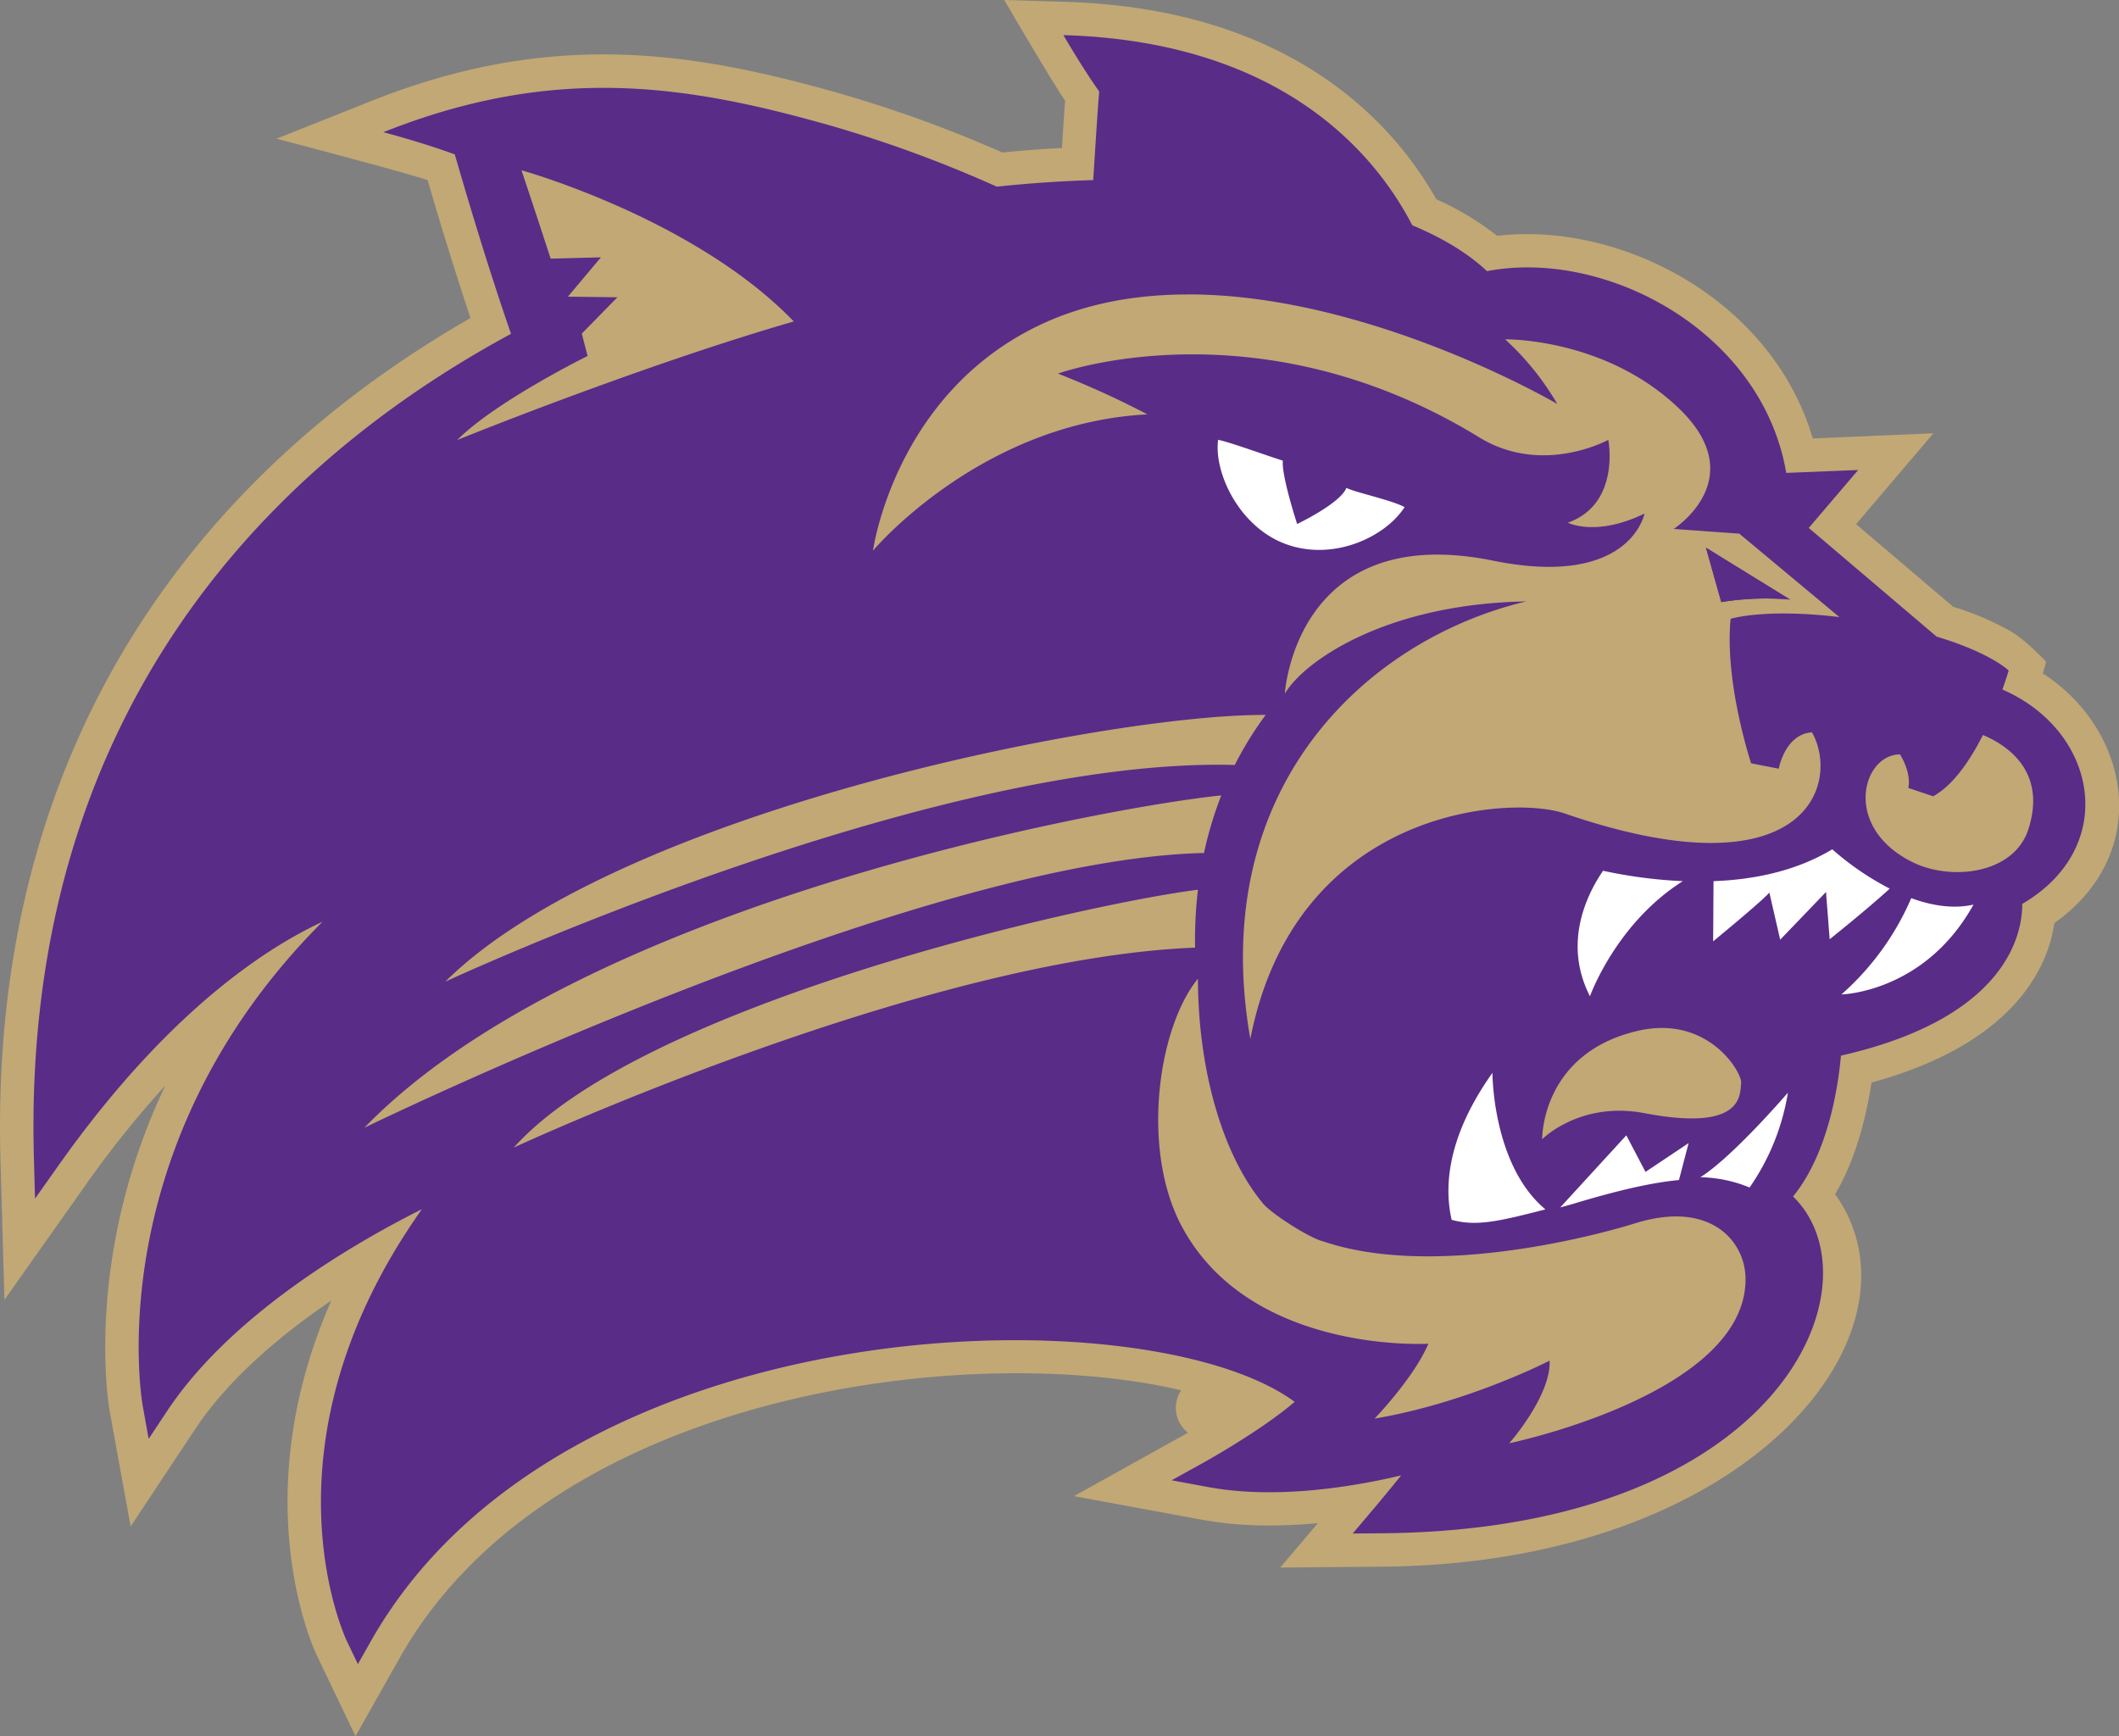 <svg id="Layer_1" data-name="Layer 1" xmlns="http://www.w3.org/2000/svg" viewBox="0 0 731.42 599.27"><rect x="0" y="0" width="731.42" height="599.27" fill="#808080" stroke="none"/><defs><style>.cls-1{fill:#c1a875;}.cls-2{fill:#592c88;}.cls-3{fill:#fff;}</style></defs><title>western_carolina_catamounts_logo</title><path class="cls-1" d="M355.93,75.37s15.78,27.09,21,34.76c-.42,5.71-.76,11.12-1.09,16.3q-10.14.54-20.56,1.58a442,442,0,0,0-56.5-20.5c-50-14.14-98.66-22.24-161.38,2.74l-32.68,13s42.79,11.15,52.17,14.3c3.46,11.84,8.71,29.33,14.8,47.59C78.76,238.43,5.38,331.22,9.45,475.57L10.82,524l28-39.58a346.58,346.58,0,0,1,27.53-34.37C37.83,510,46.94,561.35,47.2,562.76l7.18,39.47,22.17-33.44c11.55-17.43,29.46-32.55,47.09-44.52-30.1,68.49-6.08,120.25-5,122.45L132,674.63l15.23-27C199.37,555.32,344.59,538.09,417,555.24a10.84,10.84,0,0,0-1.85,6.06,11,11,0,0,0,4.21,8.6l-.05,0L380,591.76l44.27,8.16c13.44,2.48,27.43,2.34,39.91,1.15L451.2,616.41l35.14-.3c127.29-1.05,190.08-81.28,156.39-128.55,5.57-9.49,8.7-19.85,10.56-28,.86-3.81,1.5-7.39,2-10.54,47.88-13.11,60.69-38.47,63.12-55.06,34-24.12,26.41-66.5-4-86.18.67-2.26,1.15-4,1.15-4s-6.87-7.45-12.52-10.69a100.46,100.46,0,0,0-19.56-8.3l-33.52-28.5,26.69-31.37L635,226.69c-14.06-48-66.53-74.95-108.93-69.92a99.45,99.45,0,0,0-21-12.62c-15.21-27-50.87-65.88-128.33-68.16l-20.77-.62Z" transform="translate(-9.29 -75.37)"/><path class="cls-2" d="M376.37,87.53s6.81,11.71,12.33,19.4c-.88,11.2-1.43,21.17-2.07,30.6-10.81.33-21.93,1.07-33.28,2.27a432.47,432.47,0,0,0-57.75-21.19C246.7,104.8,201,97.35,141.63,121c0,0,13,3.39,24.64,7.66,3.74,12.92,10.95,37.46,19.41,61.93C91.86,241.32,16.94,331.63,21,475.23l.38,13.84,8-11.3c30.14-42.66,58.19-65.42,78.5-77.51,4.67-2.78,9-5,12.75-6.77-78.13,78.26-62.16,166.66-62.06,167.2L60.6,572l6.32-9.54c22.06-33.29,64.35-57.89,88-69.74C97.05,574.4,128.65,641,129,641.74l3.82,8,4.35-7.69c65.95-116.81,268.08-120.52,319-82.83-11.67,10-31.09,20.77-31.23,20.85l-11.23,6.22,12.64,2.34c18.32,3.38,38.31,1.4,53.51-1.31,4.88-.87,9.31-1.82,13.07-2.72C488,590.73,482.74,597,482.69,597l-6.48,7.66,10-.08c138.28-1.14,172.56-86.42,142-116.24,7.5-9.25,11.58-21.43,13.83-31.35a132.29,132.29,0,0,0,2.69-17.27c57.24-13,62.64-42,62.58-52.36,33.52-19.6,26.08-59.69-6.85-74,1.42-4,2.17-6.55,2.17-6.55s-6.09-6.06-24.87-11.71l-44.14-37.51,17.06-20-24.83,1c-8.34-49-62.52-77.49-103.31-69.63-6.41-6.08-15.14-11.39-25.77-15.84-12.38-23.92-44.24-63.38-120.39-65.63Z" transform="translate(-9.29 -75.37)"/><path class="cls-3" d="M429.75,227.18c-1.49,11.22,7.06,29.49,22.54,35.66,16.57,6.61,35-1.87,41.84-12.44-4.66-2.5-17.35-5.14-20.1-6.65-2.06,5.36-17,12.48-17,12.48s-5.48-16.75-4.93-21.88C448.33,233.27,433.75,227.91,429.75,227.18Zm212,141.32c-12.57,7.58-27.18,10.49-41,11l-.13,20.77s17-13.94,19.4-16.84l3.74,16.28,15.82-16.47,1.26,16.31s13-10.37,20.73-17.47A97.8,97.8,0,0,1,641.73,368.5Zm-79.13,7.41c-5.54,8.1-13.94,24.93-4.52,43.32,0,0,8.94-25.12,32.06-39.73A164.4,164.4,0,0,1,562.6,375.91ZM669,385.37A93.66,93.66,0,0,1,644.9,418.6s28.72-.59,45.58-31C683.38,389.19,675.9,387.89,669,385.37ZM524.44,445.66c-17.14,24.09-16.15,41.72-14.08,50.73,8.53,2.35,16.21.55,32.37-3.6C524.37,477.48,524.44,445.66,524.44,445.66Zm102,6.83s-19.07,22.22-30.24,29.2a46.61,46.61,0,0,1,17,3.55A79.57,79.57,0,0,0,626.43,452.49Zm-55.79,14.74-22.81,24.88c1.75-.46,3.53-.95,5.35-1.5,14.72-4.42,26.33-7.09,35.63-7.95l3.33-12.75-14.88,9.94Z" transform="translate(-9.29 -75.37)"/><path class="cls-1" d="M189.29,134.14c4.35,12.93,10.07,30.5,10.07,30.5l17.35-.45L205.3,177.77l17.1.2-12.29,12.55,2,7.72s-31.7,15.65-45,29c0,0,62.83-25.49,116.18-40.92C248.85,150.66,189.29,134.14,189.29,134.14ZM418.93,177c-17.69.05-35.25,3.08-51.24,10.79-49.79,24-57.07,77.65-57.07,77.65s36.93-44.07,94.73-47.05a315.79,315.79,0,0,0-30.87-14.07s68.73-25,145.39,22c21.9,13.41,44.56.86,44.56.86s4.34,22.07-13.95,28.6c0,0,9.68,5,26.44-3.15,0,0-4.87,25.85-52.24,16.25-68.38-13.87-71.9,45.93-71.9,45.93,6.47-11.09,34.65-31,83.26-31.85-55.61,13.29-110.26,64.85-95.17,151,15.64-79.73,89.8-84.26,108.48-77.83,83.13,28.56,95.36-10.14,85.39-28-9.36.64-11.47,12.55-11.47,12.55l-9.54-1.86s-9.22-27.71-7.08-49.85c0,0,11.47-3.72,37.55-.62l-34.55-28.79L587,257.93s27.19-17.36,1.7-41.71-59.89-23.73-59.89-23.73a94.46,94.46,0,0,1,18,22.3s-64.71-38-127.9-37.81Zm179.21,87.44,29,17.87a96.15,96.15,0,0,0-23.72.88Zm-152,57.69h0Zm0,0c-54.69-.32-224.08,33.47-283.16,92.07,0,0,167.33-77.68,272.52-74.8A120.17,120.17,0,0,1,446.17,322.12Zm247.6,6.95c-4.37,8.6-10.2,17.29-17.18,21.13L668,347.33c.82-4.36-1.27-8.86-2.85-11.57-12.94-.08-20.1,25,4.12,37.1,13.5,6.75,35.24,4.19,40.18-11.33C716,341.13,701.32,332.21,693.77,329.07ZM430.84,349.9c-41,4.24-221,37.58-295.8,114.72,0,0,190.33-92.64,289.84-94.84A130,130,0,0,1,430.84,349.9Zm-8.06,32.55c-40.38,5.16-191.85,39.54-236.15,89,0,0,140.84-65.35,235.15-69l0-1.43A152,152,0,0,1,422.78,382.45Zm0,30.72c-13.86,17-19.67,58.87-5.69,85.26,23.56,44.49,85.24,40.72,85.24,40.72C497.3,551,483.75,565,483.75,565c32.22-5.43,60.42-20,60.42-20,.55,12.09-13.92,28.51-13.92,28.51s82.13-17.06,81.55-57c-.2-12.84-12.18-27-38.13-18.91-15.76,4.9-70.51,18.9-107.66,6.22-4.27-.88-18.45-9.8-21.11-13.5C431,473.35,422.85,444.07,422.78,413.17Zm160.14,17a36.93,36.93,0,0,0-8.64,1.07c-33.17,7.93-32.67,37.34-32.67,37.34s13-13.23,35.3-9c34.44,6.58,32.91-6.55,33.38-10.41C610.65,446.15,601.69,430.17,582.92,430.17Z" transform="translate(-9.29 -75.37)"/><path class="cls-2" d="M598.15,264.41l5.29,18.76a96.26,96.26,0,0,1,23.73-.88l-29-17.88Z" transform="translate(-9.29 -75.37)"/></svg>